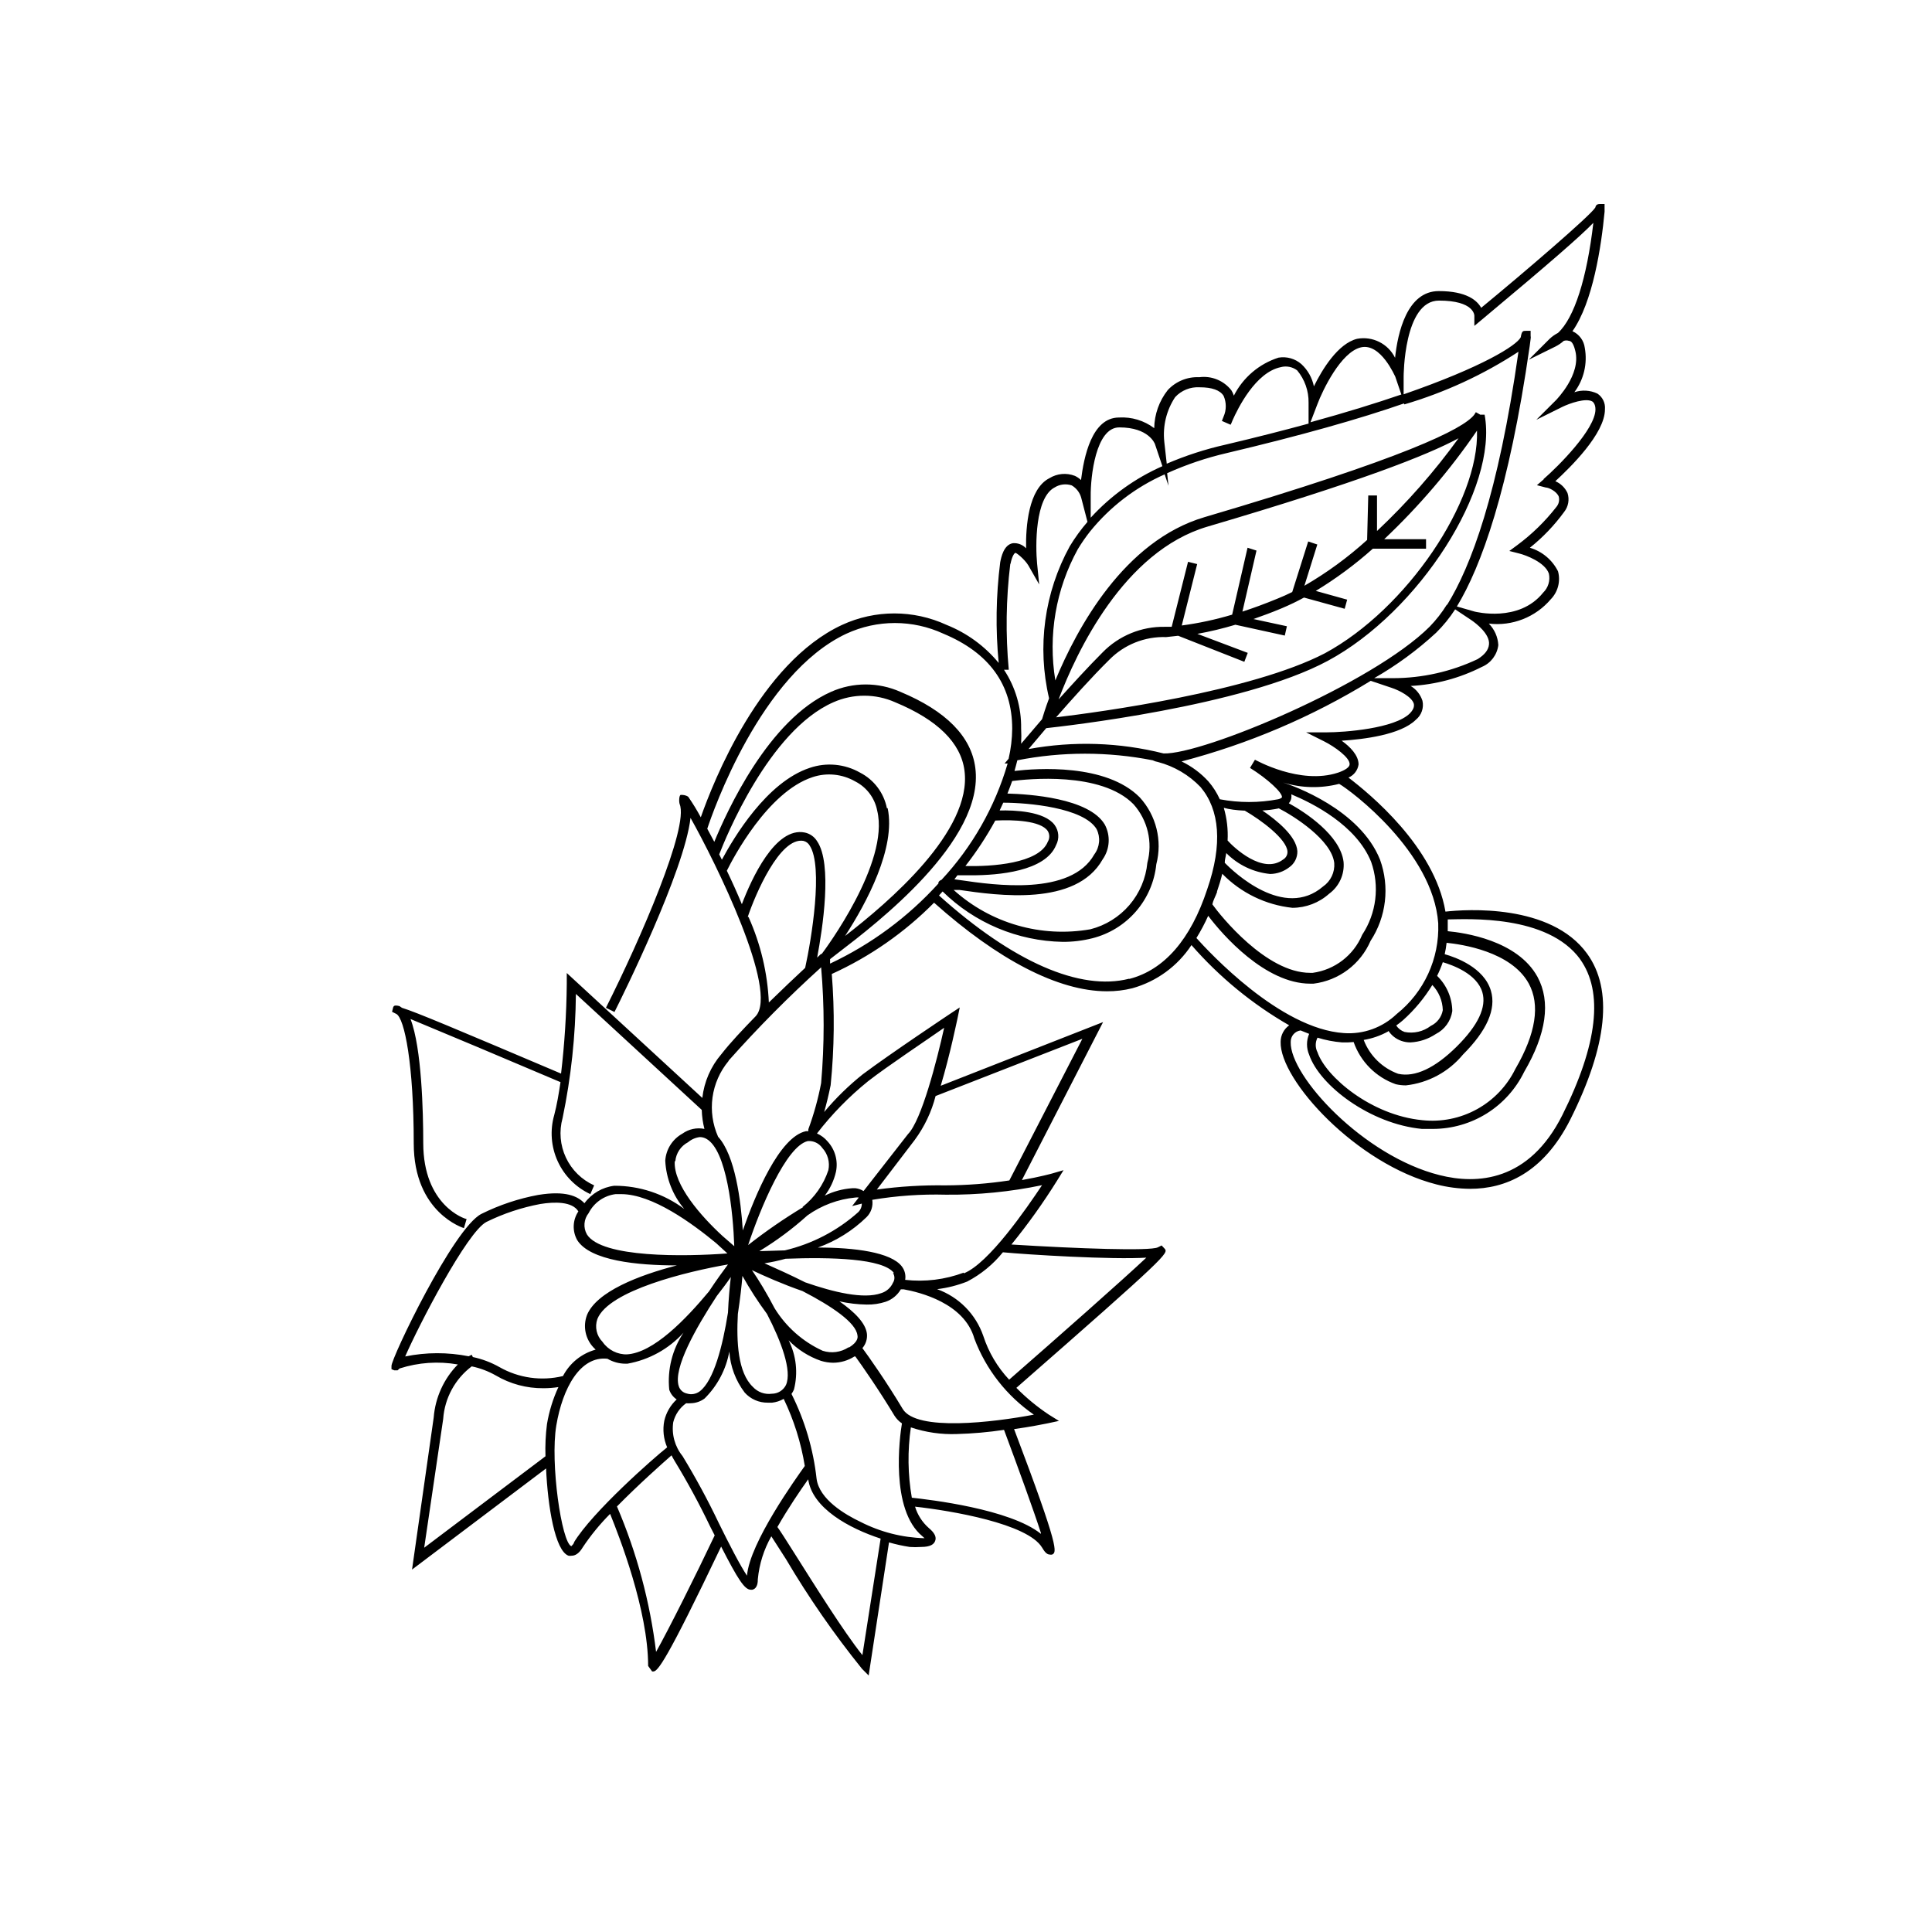 <?xml version="1.0" encoding="UTF-8"?>
<!-- Uploaded to: SVG Find, www.svgrepo.com, Generator: SVG Find Mixer Tools -->
<svg fill="#000000" width="800px" height="800px" version="1.1" viewBox="144 144 512 512" xmlns="http://www.w3.org/2000/svg">
 <path d="m569.33 252.48c0.148-1.66-0.625-3.266-2.016-4.184-1.91-0.895-4.094-1.023-6.094-0.352 2.512-3.359 3.516-7.609 2.769-11.738-0.238-1.953-1.48-3.633-3.273-4.434 5.391-7.656 7.656-22.418 8.516-31.691v-0.453h-0.004c0.02-0.098 0.02-0.203 0-0.301v-1.262h-1.211c-0.906 0-1.109 0.402-1.258 0.957-1.309 2.117-18.488 16.879-30.23 26.551-1.059-1.914-3.828-4.434-11.234-4.434-8.414 0-10.883 11.035-11.586 17.684-1.848-3.746-5.965-5.805-10.074-5.035-5.039 1.258-9.219 8.062-11.438 12.594-0.465-2.266-1.625-4.328-3.324-5.894-1.66-1.445-3.875-2.074-6.047-1.711-5.137 1.637-9.398 5.266-11.84 10.074-0.16-0.496-0.379-0.969-0.652-1.41-2.023-2.586-5.262-3.906-8.516-3.477-3.156-0.152-6.219 1.102-8.363 3.426-2.262 2.879-3.516 6.418-3.578 10.078-2.672-2.019-5.977-3.019-9.32-2.824-7.254 0-9.32 10.531-10.078 16.574l0.004 0.004c-0.477-0.453-1.02-0.828-1.613-1.109-2.223-0.867-4.719-0.645-6.75 0.605-5.594 2.82-6.297 12.898-6.195 18.59h-0.004c-0.895-0.957-2.172-1.457-3.477-1.359-2.469 0.402-3.125 3.777-3.375 5.039v-0.004c-1.125 8.859-1.262 17.816-0.402 26.703-3.68-4.469-8.43-7.934-13.805-10.078-8.789-4.059-18.918-4.059-27.711 0-21.715 10.078-34.109 41.516-37.434 50.984l0.004 0.004c-1.008-1.875-2.117-3.691-3.328-5.441-0.703-0.504-1.512-0.504-1.965-0.504s-0.555 1.762-0.301 2.469c2.469 6.098-10.328 35.621-19.547 53.957l2.266 1.109c2.117-4.18 18.539-37.383 20.152-51.438 6.699 11.891 23.426 45.848 17.281 52.547-3.324 3.426-6.602 6.852-9.117 10.078v-0.004c-2.801 3.273-4.555 7.309-5.039 11.59l-35.922-33.102v2.871c-0.078 7.949-0.582 15.887-1.512 23.781-28.266-11.992-38.391-16.273-42.168-17.434l-0.656-0.453c-1.41-0.352-1.512 0-1.664 0.301l-0.301 1.211 1.109 0.555c2.215 1.109 4.637 13.504 4.637 34.309 0 18.438 13.199 22.418 13.301 22.469l0.707-2.418c-0.453 0-11.488-3.578-11.488-20.152 0-8.113-0.402-25.191-3.375-32.848 7.809 3.223 26.25 10.984 39.75 16.727-0.453 3.023-0.957 6.047-1.664 8.715-1.164 4.062-0.836 8.406 0.918 12.246 1.754 3.844 4.824 6.934 8.652 8.715l1.008-2.316v-0.004c-3.297-1.48-5.953-4.094-7.484-7.367-1.535-3.269-1.848-6.984-0.879-10.465 2.25-10.824 3.43-21.844 3.527-32.898l33.352 30.73c0.051 1.699 0.285 3.391 0.707 5.039-2.039-0.414-4.16 0.043-5.844 1.258-2.629 1.465-4.336 4.156-4.535 7.156 0.234 4.699 2.004 9.195 5.035 12.797-5.348-4.004-11.855-6.164-18.539-6.148-3.164 0.387-6.027 2.062-7.91 4.637-1.812-1.914-5.039-3.375-12.191-2.215v-0.004c-5.246 0.969-10.336 2.664-15.113 5.039-7.406 3.727-23.93 38.34-23.832 40.305v0.855l0.754 0.301h0.855l0.555-0.504 0.004 0.004c4.977-1.598 10.266-1.961 15.418-1.059-3.719 3.789-5.981 8.766-6.398 14.055l-5.742 40.305 35.52-26.801c0.453 10.078 2.367 21.816 5.945 23.125h-0.004c0.281 0.051 0.574 0.051 0.855 0 0.855 0 1.914-0.504 2.922-2.215v-0.004c2.125-3.184 4.555-6.156 7.254-8.867 2.367 5.844 10.078 25.492 10.078 40.305l1.059 1.461h0.301c1.16 0 3.426-2.57 17.984-33.102 4.484 8.766 6.246 11.438 7.859 11.438h0.402c1.461-0.352 1.461-2.168 1.461-2.82h0.004c0.379-3.988 1.598-7.852 3.578-11.336l3.879 6.047c6.004 10.164 12.738 19.879 20.152 29.07l1.762 1.762 5.391-35.266c1.805 0.52 3.637 0.922 5.492 1.207 0.988 0.07 1.984 0.07 2.973 0 2.672 0 3.426-0.805 3.727-1.512 0.707-1.613-1.109-3.023-1.664-3.527l0.004 0.004c-1.711-1.508-2.969-3.461-3.629-5.644 9.574 1.059 29.824 4.484 33.656 10.832 0.504 0.805 1.109 1.863 2.066 1.863h-0.004c0.199 0.047 0.406 0.047 0.605 0 1.211-0.605 2.117-1.109-10.078-33.25 4.383-0.605 7.758-1.309 8.816-1.512l3.074-0.656-2.672-1.664 0.004 0.004c-3.106-2.066-5.996-4.449-8.617-7.106 40.305-35.266 40.305-35.668 39.297-36.879l-0.805-0.855-1.008 0.504c-2.066 1.008-21.059 0.352-38.793-0.754v-0.004c4.383-5.379 8.422-11.035 12.094-16.926l1.715-2.769-3.125 0.906s-3.074 0.855-7.91 1.715l21.512-41.867-43.023 16.879c2.519-8.414 4.281-17.18 4.434-17.785l0.605-2.973-2.519 1.664s-16.02 10.68-23.074 15.973l-0.004-0.008c-3.773 3.004-7.231 6.383-10.328 10.078 0.555-1.965 1.16-4.332 1.715-7.106 0.984-9.793 1.086-19.656 0.301-29.473 10.109-4.594 19.297-10.996 27.105-18.891 16.93 15.113 32.898 23.477 45.797 23.477 2.273 0.016 4.543-0.254 6.75-0.805 6.434-1.793 12-5.856 15.668-11.438 7.391 8.473 16.145 15.66 25.895 21.262-1.418 1.008-2.262 2.641-2.266 4.383-0.301 10.078 20.152 32.445 41.312 37.785 2.914 0.75 5.91 1.141 8.918 1.16 9.219 0 19.348-4.082 26.551-18.391 9.824-19.648 11.336-34.41 4.434-43.934-9.621-13.301-32.145-11.738-37.535-11.133-2.922-17.23-20.152-31.285-25.695-35.52 1.438-0.613 2.449-1.93 2.672-3.477 0-2.418-2.215-4.684-4.484-6.297 5.742-0.352 15.668-1.562 19.648-5.543 1.504-1.203 2.188-3.16 1.766-5.035-0.531-1.648-1.641-3.047-3.125-3.93 6.562-0.348 12.98-2.062 18.844-5.039 2.398-1 4.074-3.215 4.383-5.793-0.113-2.144-1.008-4.172-2.519-5.695 6.207 0.734 12.371-1.688 16.422-6.449 1.906-1.953 2.633-4.769 1.918-7.406-1.512-3.023-4.215-5.289-7.457-6.246 3.43-2.738 6.481-5.926 9.066-9.473 1.133-1.418 1.473-3.312 0.906-5.035-0.652-1.402-1.801-2.516-3.223-3.125 3.93-3.629 13.148-12.594 13.148-19.043zm-76.227-1.309c1.41-3.777 6.246-13.855 11.539-15.113 5.289-1.262 9.066 7.754 9.117 7.754l1.613 4.734c-6.75 2.316-14.711 4.785-24.082 7.356zm23.074 0v-0.004c10.703-3.152 20.887-7.852 30.23-13.953-5.34 37.734-12.645 56.98-18.895 67.055h-0.453 0.352c-1.301 2.09-2.82 4.031-4.531 5.797-15.113 15.113-60.156 33.957-70.535 33.605v-0.004c-11.703-2.945-23.902-3.34-35.77-1.156l4.684-5.543c4.133-0.453 52.145-5.742 74.613-17.836 24.184-12.996 45.195-45.797 41.566-65.242h-1.16l-1.16-0.656-0.453 0.707c-2.973 3.777-18.289 11.438-71.441 27.105-21.363 6.297-33.805 29.422-39.551 43.277h0.004c-1.973-11.93 0.121-24.172 5.945-34.766 0.992-1.645 2.086-3.227 3.277-4.734 5.293-6.531 12.059-11.711 19.75-15.113l1.008 3.023-0.352-3.324-0.004-0.004c5.086-2.293 10.387-4.082 15.82-5.34 19.598-4.637 35.266-9.07 46.953-13.148zm-9.574 24.133-0.301 11.789v-0.004c-5.098 4.625-10.668 8.695-16.625 12.145l3.426-10.934-2.418-0.809-4.231 13.402c-1.309 0.656-2.57 1.211-3.93 1.762-3.426 1.41-6.449 2.519-9.27 3.426l3.727-16.172-2.367-0.754-4.082 17.734c-4.367 1.312-8.832 2.269-13.352 2.871l4.082-16.273-2.418-0.605-4.332 17.23h-1.766c-6.227-0.121-12.227 2.34-16.574 6.805-3.828 3.828-7.91 8.312-11.637 12.445 4.734-12.496 17.23-39.246 39.449-45.797 40.055-11.789 58.191-18.895 66.555-23.426l-0.004-0.004c-6.406 8.863-13.645 17.094-21.613 24.586v-9.422zm-68.668 43.578c3.965-4.051 9.453-6.246 15.117-6.047l3.176-0.352 17.531 6.902 0.906-2.367-13.352-5.039c3.402-0.613 6.766-1.422 10.074-2.418l13.098 2.871 0.555-2.469-8.867-1.914c2.266-0.805 4.684-1.664 7.305-2.769 2.621-1.109 4.133-1.863 6.098-2.922l10.781 2.973 0.656-2.418-8.312-2.316v-0.004c5.367-3.262 10.43-7.004 15.113-11.184h14.105v-2.519h-11.082c9.195-8.691 17.438-18.332 24.586-28.77 0.605 18.691-18.59 47.258-40.305 58.996-19.547 10.176-59.852 15.617-71.238 16.98 4.281-4.887 9.371-10.582 14.055-15.215zm17.484-69.629c1.66-1.805 4.047-2.766 6.5-2.617 3.273 0 5.391 0.754 6.348 2.266 0.77 1.75 0.77 3.742 0 5.492l-0.453 1.16 2.316 1.008v-0.004c0.188-0.375 0.355-0.762 0.504-1.156 1.41-3.176 6.098-12.746 12.797-14.105v-0.004c1.5-0.395 3.098-0.078 4.332 0.859 2 2.398 3.074 5.438 3.023 8.562v5.543c-6.648 1.812-13.957 3.68-22.066 5.594-5.316 1.195-10.512 2.883-15.52 5.035l-0.656-5.844h0.004c-0.445-4.144 0.57-8.312 2.871-11.789zm-14.762 8.012c7.758 0 9.371 4.281 9.422 4.434l1.965 5.844c-7.211 3.184-13.68 7.836-18.996 13.652v-5.742c-0.051-5.039 1.312-18.188 7.559-18.188zm-28.867 36.172c0.453-2.215 1.059-2.871 1.309-2.922s2.418 1.664 3.426 3.324l2.871 5.039-0.555-5.543c-0.453-4.684-0.555-17.434 4.637-20.152v0.004c1.352-0.855 3.016-1.059 4.535-0.555 1.234 0.715 2.141 1.895 2.519 3.273l1.664 6.398h-0.004c-1.738 2.016-3.305 4.172-4.684 6.449-6.754 12.293-8.711 26.652-5.492 40.305-0.957 2.57-1.562 4.535-1.863 5.543l-5.543 6.496c0.074-1.359 0.074-2.719 0-4.078 0.082-5.512-1.496-10.918-4.535-15.52h1.262c-0.867-9.34-0.734-18.75 0.402-28.062zm-3.981 68.016c4.637-0.25 11.992 0 13.855 2.769 0.543 0.879 0.543 1.992 0 2.875-2.316 5.742-14.863 6.602-21.816 6.398 2.961-3.793 5.606-7.82 7.91-12.043zm-10.078 14.508h3.828c6.902 0 19.496-1.008 22.32-8.012v0.004c0.902-1.711 0.746-3.785-0.402-5.34-2.672-3.629-10.629-3.93-14.559-3.828l0.957-2.066c6.551 0 21.312 1.309 24.738 7.004l-0.004-0.004c1.086 2.168 0.852 4.762-0.605 6.703-6.195 11.082-26.652 8.113-35.266 6.852l-1.812-0.25zm0.504 3.879c10.078 1.461 30.934 4.484 37.988-8.113v0.004c1.91-2.723 2.121-6.289 0.555-9.219-4.18-7.055-20.152-8.062-25.797-8.211 0.453-1.109 0.855-2.215 1.258-3.324 3.879-0.504 23.527-2.621 32.145 6.144 3.766 4.223 5.148 10.055 3.68 15.516-0.395 4.141-2.055 8.059-4.762 11.215s-6.324 5.398-10.352 6.418c-13.039 2.281-26.398-1.566-36.227-10.426zm-36.676 16.977-1.008 0.957c1.461-7.707 4.082-24.836 0-30.832v0.004c-0.723-1.191-1.91-2.031-3.273-2.316-7.809-1.613-14.156 12.344-16.676 18.992-1.258-3.023-2.621-6.047-3.981-8.867 1.562-3.176 10.781-20.859 22.672-24.789h-0.004c3.766-1.27 7.891-0.867 11.336 1.109 3.043 1.543 5.203 4.41 5.844 7.758 3.379 13.805-13.953 36.98-14.711 37.988zm17.48-38.641v0.004c-0.805-4.062-3.422-7.531-7.102-9.422-4.062-2.32-8.926-2.777-13.352-1.262-11.438 3.777-20.152 18.539-23.277 24.336l-0.707-1.41c1.562-4.031 13.098-32.797 30.23-40.305 5.227-2.332 11.199-2.332 16.426 0 11.184 4.637 17.383 10.73 18.34 18.086 2.117 16.02-20.152 34.965-31.641 43.832 5.742-8.816 13.5-23.379 11.285-33.855zm-36.879 28.816c2.016-5.996 8.516-21.211 14.762-20.152v0.004c0.707 0.168 1.312 0.625 1.664 1.258 3.629 5.543 0.453 24.887-1.211 32.395-2.57 2.367-5.996 5.644-9.621 9.168v0.004c-0.352-7.828-2.18-15.523-5.391-22.672zm-5.039 38.039 0.004 0.004c7.707-8.668 15.879-16.91 24.484-24.688 0.887 10.207 0.887 20.473 0 30.68-0.789 4.152-1.918 8.23-3.375 12.195-0.039 0.18-0.039 0.371 0 0.555h-0.656c-7.055 1.512-13.453 16.93-16.727 26.301-0.504-7.91-2.016-19.852-6.551-24.836v-0.004c-1.449-3.269-1.961-6.879-1.473-10.422 0.492-3.543 1.961-6.879 4.246-9.633zm35.266 37.938 0.004 0.004c0.004 0.879-0.359 1.719-1.008 2.316-5.527 4.918-12.195 8.379-19.398 10.074l-6.75 0.203c4.539-2.75 8.805-5.918 12.746-9.473 3.742-2.668 8.121-4.301 12.695-4.734 0.301-0.047 0.609-0.047 0.906 0l-1.762 2.266zm8.262 18.391h0.004c0.504 0.781 0.504 1.789 0 2.57-0.59 1.332-1.73 2.344-3.125 2.769-4.637 1.664-12.645-0.25-20.152-2.871-3.777-1.914-7.609-3.629-10.781-5.039 1.887-0.293 3.754-0.695 5.594-1.207 11.988-0.453 25.844-0.102 28.715 3.777zm-11.789 19.699h0.004c-2.031 1.324-4.547 1.656-6.852 0.906-5.273-2.414-9.711-6.344-12.746-11.285-2.066-3.981-4.281-7.609-5.996-10.078 3.273 1.562 8.16 3.727 13.402 5.543 7.707 3.981 14.207 8.363 14.559 11.738 0.102 0.406 0.254 1.664-2.164 3.176zm-29.316-8.867c0.605-3.93 1.008-7.559 1.211-10.078l-0.004 0.004c1.949 3.492 4.117 6.859 6.5 10.074 3.777 7.254 6.699 15.113 5.039 18.844-0.707 1.414-2.148 2.312-3.731 2.316-1.875 0.262-3.758-0.414-5.039-1.812-3.977-3.781-4.383-11.941-3.977-19.348zm-10.078 20.504c-0.977 0.746-2.254 0.973-3.426 0.605-1.027-0.211-1.855-0.965-2.168-1.965-1.512-4.734 4.535-15.418 10.078-23.879 1.41-1.812 2.672-3.477 3.727-5.039-0.301 2.621-0.605 5.894-0.754 9.422-1.41 8.918-3.777 18.035-7.457 20.855zm-19.195-9.773c-2.621 0.09-5.109-1.164-6.598-3.324-1.574-1.59-2.102-3.938-1.363-6.047 3.023-7.559 23.781-12.594 34.613-14.461-1.309 1.762-3.125 4.231-5.039 7.152-6.094 7.309-14.711 16.328-21.812 16.68zm46.602-39.047v0.004c-5.07 3.055-9.949 6.422-14.609 10.074 3.223-9.723 10.078-26.25 15.82-27.559h0.656c1.273 0.102 2.438 0.766 3.172 1.816 1.461 1.586 2.062 3.781 1.613 5.894-1.277 3.859-3.66 7.258-6.852 9.773zm-33.906-12.141c0.199-2.141 1.469-4.039 3.375-5.035 0.887-0.75 1.973-1.223 3.125-1.363 0.602 0.004 1.191 0.16 1.715 0.453 5.441 3.023 7.106 19.496 7.406 28.465l-3.125-2.719c-5.594-5.137-13.051-13.551-12.645-19.801zm-15.82 8.719h1.461c8.262 0 18.844 7.758 25.191 13l2.973 2.719c-11.234 0.855-33.301 1.211-37.23-5.039-1.02-1.797-0.84-4.031 0.453-5.644 1.398-2.762 4.082-4.652 7.152-5.035zm-55.77 43.023c3.527-8.113 16.426-33.102 21.562-35.668 4.516-2.219 9.312-3.812 14.258-4.738 3.727-0.605 8.465-0.707 10.078 1.965-1.531 2.277-1.648 5.219-0.305 7.609 3.426 5.441 15.82 6.699 26.398 6.699-10.078 2.621-21.312 6.953-23.832 13.199h0.004c-1.086 2.934-0.426 6.231 1.711 8.516l0.605 0.605c-3.734 1.031-6.875 3.566-8.664 7.004-5.707 1.383-11.727 0.535-16.828-2.371-2.199-1.242-4.578-2.144-7.055-2.668l-0.301-0.605-0.805 0.402c-5.559-1.102-11.277-1.086-16.828 0.051zm5.039 50.684 5.039-34.16-0.004 0.004c0.398-5.512 3.152-10.578 7.559-13.906 2.246 0.469 4.402 1.285 6.398 2.418 3.812 2.246 8.168 3.414 12.594 3.375 1.336 0.004 2.664-0.098 3.981-0.301-1.438 3.106-2.453 6.394-3.023 9.773-0.367 2.84-0.5 5.703-0.402 8.562zm39.75-1.359c-0.199 0.355-0.453 0.68-0.758 0.957-2.57-0.957-5.644-22.066-3.981-31.992 1.664-9.926 6.348-18.488 13.551-17.684h0.004c1.449 0.855 3.102 1.309 4.785 1.309h0.504c5.727-1.016 10.957-3.902 14.863-8.211-2.977 4.445-4.312 9.789-3.777 15.113 0.352 1.051 1.043 1.953 1.965 2.57-1.633 1.512-2.773 3.477-3.277 5.641-0.469 2.375-0.203 4.836 0.758 7.055-3.527 2.773-19.852 17.129-24.738 25.242zm21.715 29.07c-1.605-13.309-5.102-26.32-10.379-38.645 5.644-5.742 11.941-11.336 14.461-13.551 0.25 0.504 0.504 0.957 0.805 1.461 3.43 5.633 6.574 11.434 9.422 17.383l1.211 2.367c-4.891 10.328-12.195 24.938-15.621 31.035zm24.184-20.152c-1.812-2.621-5.039-8.918-7.609-14.156v-0.004c-2.887-6.051-6.082-11.953-9.574-17.684-2.039-2.512-2.934-5.762-2.469-8.965 0.504-2.035 1.719-3.824 3.426-5.039 0.387 0.035 0.773 0.035 1.16 0 1.348-0.012 2.652-0.453 3.731-1.262 3.406-3.375 5.695-7.719 6.547-12.441 0.262 3.949 1.684 7.734 4.082 10.883 1.551 1.727 3.773 2.699 6.098 2.668h1.16-0.004c1.082-0.117 2.129-0.461 3.074-1.008 2.711 5.629 4.594 11.617 5.594 17.785-2.219 3.125-14.613 20.305-15.316 29.07zm30.48 20.906c-5.039-6.297-12.848-18.844-17.887-26.801-2.519-3.981-3.828-6.047-4.637-7.152 2.871-5.039 6.144-9.824 8.16-12.645 1.109 7.707 10.883 13 19.195 15.719zm15.918-31.488 0.555 0.504c-5.91-0.16-11.715-1.641-16.98-4.332-4.031-1.914-10.934-5.945-11.637-11.438-0.867-7.824-3.117-15.434-6.648-22.469 0.258-0.363 0.477-0.75 0.652-1.16 1.121-4.375 0.617-9.012-1.41-13.047 2.391 2.457 5.324 4.32 8.566 5.441 1.043 0.32 2.129 0.488 3.223 0.504 2-0.008 3.957-0.586 5.644-1.664h0.25c1.715 2.367 6.195 8.766 10.379 15.719 0.512 0.797 1.18 1.484 1.965 2.016-0.605 3.527-3.172 22.875 5.441 29.926zm31.387-0.656c-8.211-6.602-29.574-9.07-34.207-9.574v0.004c-1.074-6.16-1.16-12.453-0.254-18.641 3.926 1.32 8.055 1.918 12.195 1.762 4.184-0.113 8.355-0.484 12.492-1.105 3.828 10.277 7.859 21.359 9.773 27.305zm-36.625-33.098c-4.332-7.254-9.07-13.957-10.68-16.121h-0.004c0.891-1.031 1.328-2.375 1.211-3.731-0.301-2.871-3.273-5.844-7.305-8.664 2.383 0.531 4.812 0.816 7.254 0.855 1.711 0.035 3.414-0.219 5.039-0.754 1.672-0.586 3.086-1.746 3.981-3.277h0.805c4.18 0.754 16.02 3.629 18.691 13.047v0.004c3.074 8.168 8.578 15.203 15.77 20.152-10.629 2.016-31.137 4.535-34.762-1.512zm64.789-40.305c-6.297 5.945-23.879 21.461-36.578 32.547-3.109-3.309-5.449-7.269-6.852-11.59-1.992-5.773-6.492-10.328-12.242-12.395 2.731-0.328 5.402-1.008 7.961-2.012 3.656-1.906 6.883-4.551 9.473-7.762 6.348 0.605 28.867 2.016 38.238 1.41zm-48.617 4.18c-4.949 1.855-10.266 2.512-15.52 1.914 0.215-1.242-0.098-2.516-0.855-3.523-2.871-3.828-12.645-5.039-22.27-5.039 4.828-1.73 9.23-4.481 12.898-8.062 1.207-1.199 1.766-2.902 1.512-4.582 6.441-1.082 12.969-1.539 19.496-1.363 8.566 0.078 17.113-0.766 25.496-2.519-4.031 6.047-14.109 20.758-20.758 23.379zm31.438-61.969-19.348 37.535c-5.617 0.852-11.293 1.289-16.977 1.309-6.066-0.09-12.129 0.281-18.137 1.109l10.078-13.199h-0.004c2.555-3.477 4.418-7.41 5.492-11.586zm-56.781 11.238c5.039-3.93 15.566-10.934 20.152-14.156-1.914 8.664-5.996 24.535-9.574 28.164l-11.789 15.113 0.004-0.004c-0.641-0.406-1.363-0.664-2.117-0.754h-0.906c-2.523 0.18-4.984 0.848-7.254 1.965 1.438-1.875 2.453-4.043 2.973-6.348 0.59-2.871-0.234-5.852-2.219-8.012-0.762-0.914-1.73-1.637-2.82-2.117 3.961-5.129 8.508-9.781 13.551-13.852zm-10.078-31.188v-1.16l2.469-1.914c9.523-7.305 38.543-29.422 36.023-48.77-1.059-8.312-7.758-15.113-19.852-20.152h0.004c-5.852-2.609-12.539-2.609-18.391 0-16.574 7.305-27.609 31.691-30.934 39.75l-1.863-3.477c1.461-4.383 14.105-41.012 36.879-51.691v0.004c8.152-3.766 17.543-3.766 25.695 0 12.09 5.039 18.238 13.453 18.238 25.191-0.027 2.68-0.348 5.348-0.957 7.957l-1.059 1.258h0.805v0.004c-3.359 11.504-9.363 22.062-17.531 30.832-0.348 0.098-0.641 0.336-0.809 0.656v0.301c-8.059 8.895-17.805 16.102-28.664 21.211zm79.25 4.031c-13 3.324-30.832-4.484-50.383-22.066l0.957-1.059h0.004c8.5 8.352 19.879 13.129 31.793 13.352 2.664 0.02 5.324-0.305 7.906-0.957 4.492-1.137 8.527-3.625 11.555-7.133 3.031-3.504 4.906-7.859 5.375-12.469 1.637-6.269-0.016-12.945-4.383-17.73-8.918-9.02-27.258-7.707-33.199-7.004 0.25-0.957 0.555-1.914 0.754-2.82v-0.004c11.844-2.328 24.027-2.328 35.871 0 0.445 0.223 0.922 0.375 1.41 0.457 4.305 1.133 8.211 3.434 11.285 6.648 5.039 5.996 5.894 15.113 1.762 27.055-4.383 13.352-11.434 21.41-20.652 23.781zm23.277-23.074c0.57-1.645 1.043-3.223 1.41-4.734v-0.004c4.961 5.078 11.535 8.266 18.594 9.02 3.586-0.008 7.051-1.332 9.723-3.727 2.676-1.953 4.129-5.168 3.828-8.465-0.855-7.004-10.078-13.098-14.508-15.516v-0.004c0.336-0.367 0.562-0.82 0.652-1.309 0.066-0.348 0.066-0.707 0-1.059 5.691 2.367 17.23 8.16 21.16 17.887 2.289 6.461 1.41 13.625-2.367 19.344-2.277 5.441-7.258 9.27-13.098 10.078h-0.707c-11.637 0-23.73-15.113-25.895-18.137 0.199-1.109 0.855-2.168 1.258-3.324zm16.324-22.117c4.133 2.117 14.055 8.414 14.762 14.508 0.191 2.465-0.941 4.84-2.973 6.246-10.328 8.867-23.73-3.879-26.047-6.297 0-0.855 0.301-1.715 0.402-2.57 3.113 3.152 7.231 5.113 11.641 5.543 1.824-0.027 3.59-0.648 5.035-1.762 1.402-0.969 2.215-2.582 2.168-4.281-0.25-3.981-5.492-8.211-9.27-10.781v-0.004c1.457-0.066 2.906-0.254 4.332-0.551zm-9.02 0.605c4.383 2.519 11.184 7.559 11.387 10.883v-0.004c0.043 0.867-0.406 1.684-1.156 2.117-5.391 4.082-13.098-3.223-14.711-5.039 0.156-2.922-0.184-5.856-1.008-8.664 1.41 0.402 3.324 0.656 5.539 0.754zm88.922 39.398c6.246 8.664 4.684 22.57-4.684 41.312-8.867 17.684-22.621 18.438-32.547 15.922-20.152-5.039-39.699-26.25-39.449-35.266l0.004-0.004c-0.043-1.543 1.09-2.871 2.617-3.074l2.266 0.906h0.004c-0.758 1.77-0.758 3.773 0 5.543 2.82 8.211 16.223 18.34 29.875 19.648h2.973c5.031-0.012 9.965-1.434 14.23-4.102 4.266-2.672 7.695-6.488 9.902-11.012 5.894-10.078 7.106-18.59 3.527-25.191-5.34-9.723-19.496-11.688-23.781-12.09v-2.769-0.352c5.188-0.055 26.449-1.367 35.117 10.574zm-39.145 6.848c1.711 1.801 2.699 4.168 2.773 6.652-0.316 1.828-1.5 3.387-3.176 4.18-1.977 1.512-4.512 2.102-6.953 1.613-0.906-0.312-1.684-0.914-2.215-1.711 0.629-0.441 1.23-0.91 1.812-1.414 3.027-2.711 5.641-5.852 7.758-9.32zm-11.637 12.141v0.004c0.82 1.238 2.023 2.176 3.426 2.668 0.777 0.27 1.594 0.406 2.418 0.402 2.391-0.121 4.707-0.887 6.699-2.215 2.371-1.191 4.008-3.469 4.383-6.098-0.047-3.519-1.496-6.875-4.027-9.32 0.582-1.172 1.086-2.387 1.512-3.625 2.519 0.754 9.02 3.023 10.48 7.961 1.16 3.93-1.109 8.766-6.801 14.41s-11.035 8.211-15.516 7.203h-0.004c-4.195-1.531-7.523-4.801-9.121-8.969 2.281-0.379 4.481-1.145 6.5-2.269zm-9.219 2.977c1.832 5.234 5.949 9.352 11.184 11.184 0.875 0.203 1.77 0.305 2.668 0.301 5.91-0.652 11.328-3.578 15.117-8.16 6.348-6.348 8.867-12.043 7.406-16.93-1.812-6.144-9.32-8.867-12.242-9.672 0.223-0.996 0.391-2.008 0.504-3.023 3.93 0.402 17.078 2.266 21.766 10.781 3.074 5.644 1.914 13.25-3.527 22.621h-0.004c-2.215 4.531-5.777 8.266-10.191 10.699-4.418 2.438-9.48 3.449-14.492 2.906-13.602-1.309-25.543-11.539-27.762-17.984v-0.004c-0.629-1.215-0.629-2.66 0-3.879 2.113 0.66 4.293 1.082 6.5 1.258h1.562zm22.418-31.387v-0.004c0.34 9.293-3.754 18.195-11.031 23.984-3.734 3.574-8.801 5.406-13.957 5.035-16.977-1.109-35.82-21.562-39.094-25.191l-0.004 0.004c1.172-1.895 2.215-3.863 3.125-5.894 3.777 5.039 15.113 17.984 27.055 17.984h0.855c6.695-0.828 12.445-5.141 15.117-11.336 4.176-6.375 5.106-14.344 2.516-21.512-5.34-13.402-23.125-19.648-25.695-20.453h0.004c4.824 1.484 9.969 1.605 14.859 0.352 3.074 1.762 24.891 18.035 26.25 36.93zm-6.449-58.191c0 0.301 0.25 1.109-1.059 2.469-4.031 4.031-17.332 5.039-22.117 5.039h-5.391l4.734 2.367c2.82 1.41 6.902 4.332 6.801 6.098 0 0.754-1.16 1.562-3.074 2.215-10.078 3.324-21.867-3.375-22.016-3.426l-1.309 2.168c4.684 2.922 8.664 6.602 8.465 7.809 0 0-0.301 0.352-1.008 0.504v-0.004c-5.109 0.973-10.355 0.973-15.465 0-0.773-1.715-1.789-3.312-3.023-4.734-2.008-2.199-4.422-3.996-7.106-5.289 17.672-4.613 34.566-11.812 50.129-21.363l5.543 1.863c2.016 0.656 5.441 2.422 5.894 4.285zm16.879-11.891c-6.996 3.305-14.633 5.027-22.371 5.039h-5.039 0.004c5.91-3.379 11.422-7.422 16.422-12.043 1.902-1.875 3.59-3.953 5.039-6.195l4.231 2.82c1.359 0.906 5.039 3.777 4.734 6.5-0.148 1.461-1.156 2.719-3.019 3.879zm17.531-47.66-1.812 1.562 2.316 0.605c0.805 0 2.922 1.008 3.477 2.418 0.25 0.973 0.004 2.008-0.656 2.769-2.973 3.809-6.445 7.199-10.328 10.078l-2.117 1.562 2.57 0.656c1.863 0.453 6.902 2.367 7.91 5.34v-0.004c0.406 1.828-0.164 3.734-1.508 5.039-6.449 8.062-18.035 5.039-18.137 5.039l-4.734-1.359c6.394-10.531 13.801-30.684 19.293-68.973l0.25-1.914c0.059-0.285 0.059-0.574 0-0.859v-1.309h-1.16c-0.906 0-1.16 0-1.461 1.715-1.109 2.168-10.078 7.859-31.035 15.113l0.004-4.688s0-20.152 9.371-20.152 9.371 3.93 9.371 4.031v2.672l2.066-1.715c18.035-15.062 25.996-22.016 29.469-25.594-1.715 14.711-5.039 25.191-9.371 29.172h0.004c-0.832 0.426-1.594 0.969-2.269 1.613l-5.492 5.492 7.055-3.481c0.805-0.402 1.547-0.91 2.215-1.508 0.457-0.16 0.957-0.16 1.414 0 0.906 0 1.41 1.613 1.664 2.672 1.562 6.297-5.039 12.898-5.039 12.949l-5.293 5.285 6.902-3.426c1.863-0.906 6.246-2.469 7.961-1.41 0 0 0.805 0.504 0.805 2.066 0 5.289-9.922 15.164-13.754 18.488z"/>
</svg>